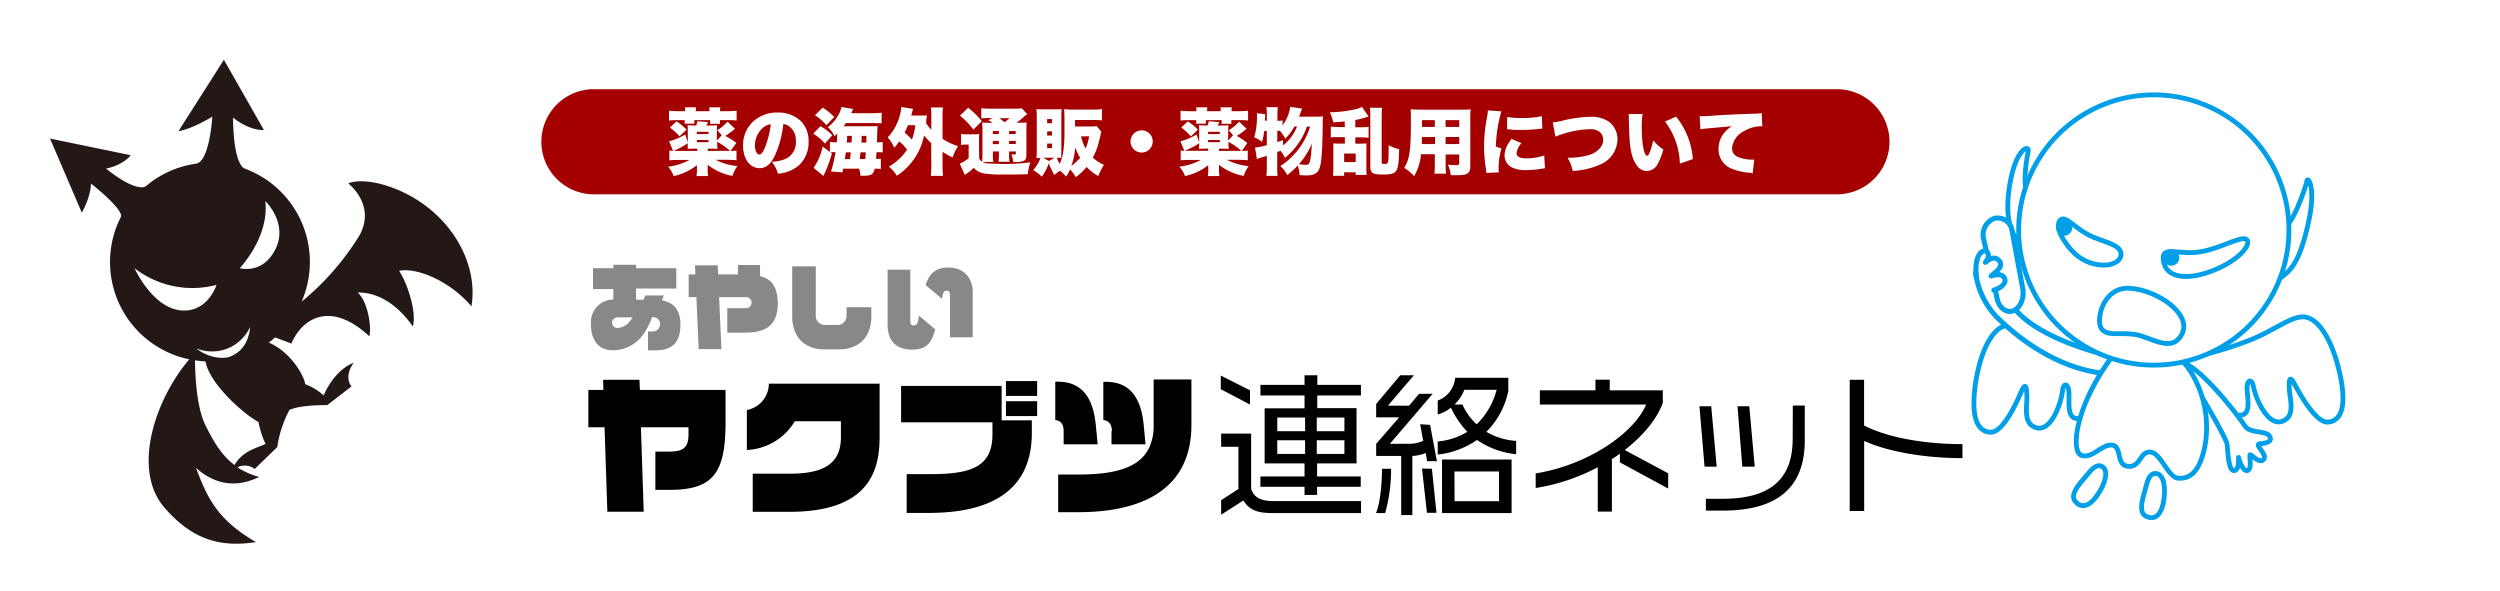 <svg id="レイヤー_1" data-name="レイヤー 1" xmlns="http://www.w3.org/2000/svg" viewBox="0 0 550 130"><defs><style>.cls-1,.cls-2,.cls-3{fill:#fff;}.cls-2,.cls-3,.cls-5,.cls-6{stroke:#009fe8;}.cls-2{stroke-width:1.06px;}.cls-3,.cls-6{stroke-linecap:round;stroke-linejoin:round;}.cls-3,.cls-5,.cls-6{stroke-width:1.11px;}.cls-4{fill:#009fe8;}.cls-5,.cls-6,.cls-9{fill:none;}.cls-7{fill:#231815;}.cls-8{fill:#a40000;fill-rule:evenodd;}.cls-10{fill:#888;}</style></defs><rect class="cls-1" width="550" height="130"/><path class="cls-1" d="M438.66,63.82c1.08-.25,2.78-1.26,2.39-2.45s-1.8-1.07-3-.66c.53-.51,2.93-2,1.82-3.3s-2.41-.25-3.09.3c2.5-3-2.82-4.68-2,3.25" transform="translate(0 0)"/><path class="cls-2" d="M494.53,75c6-2.26,10-6,13-5.17s5.58,5.53,7,11.39c1.31,5.3,1.74,11.16-2.28,11.64-2.83.33-6.53-6.68-7.45-8.36-1.3-2.39-1.21-.32-1.14,1.25s1.09,4.94-.56,6.34c-3.55,3-6.76-3.9-7.38-7.17-.23-1.24-1.14-1.71-1.34.07s1.26,6.34-1.62,6.37-7.16-5.55-10.63-8.18a5.14,5.14,0,0,1-1.87-4.13A84.12,84.12,0,0,0,494.53,75Z" transform="translate(0 0)"/><path class="cls-2" d="M480.68,80c3.67,1.32,10.77,10.12,13.2,13.71,1.13,1.68,4.51,1,5.35,2.15s-.42,1.67-2,1.76,2,2.5.63,3.58c-.92.76-2.55-1.24-2.83-1.15s.5,3-.51,3.43-1.81-2-2-2.74.35,2.71-1,2.79-1.38-4.55-1.57-5.84-7-13.4-8.42-14.33a2.91,2.91,0,0,1-1.06-2.75" transform="translate(0 0)"/><path class="cls-2" d="M454.14,75.87c-6.16-1.77-10.42-5.2-13.32-4.11s-5.12,6-6.1,11.92c-.88,5.38-.84,11.25,3.21,11.41,2.85.11,6-7.17,6.75-8.92,1.11-2.5,1.18-.42,1.24,1.15s-.7,5,1.06,6.27c3.78,2.71,6.43-4.43,6.79-7.74.13-1.25,1-1.8,1.34,0s-.75,6.42,2.12,6.22,6.69-6.1,9.95-9a5.19,5.19,0,0,0,1.53-4.27A85.1,85.1,0,0,1,454.14,75.87Z" transform="translate(0 0)"/><path class="cls-3" d="M434.64,60a17.46,17.46,0,0,0,4.45,9.56c5.7,5.64,13.76,11.25,23.18,12.52l2.49-3.65s-19.6-4.12-23.13-13.2" transform="translate(0 0)"/><path class="cls-2" d="M503.52,49.1c1.54-1.64,3.92-8.4,4-9.34s2.25,1.12.18,9.92-4,9.86-5.89,11.4" transform="translate(0 0)"/><path class="cls-2" d="M445.67,41.05c-.49-1.6.2-6.25.54-7.76s-2.77-.81-4.1,7.54,1,11.31,2.08,12.25" transform="translate(0 0)"/><path class="cls-2" d="M482,81.83a23.35,23.35,0,0,1,3.2,15.63c-1.18,7-3.91,7.94-6.07,7.73s-3.79-5.62-6.09-5.74-2.09,3.38-4.85,3.14-1.27-4.42-3.54-4.66-4.42,3.13-6.77,2.22-1.35-10.78,6.81-21.7S482,81.83,482,81.83Z" transform="translate(0 0)"/><path class="cls-2" d="M503.28,54.69a29.73,29.73,0,1,1-25.37-33.54,29.73,29.73,0,0,1,25.37,33.54Z" transform="translate(0 0)"/><path class="cls-2" d="M475.93,57.24c-.44-3.41,3.51-1,8.26-1.86s8.85-3.58,10.05-2.69-1.5,4.71-8,7.07C481.28,61.59,476.44,61.28,475.93,57.24Z" transform="translate(0 0)"/><path class="cls-2" d="M453.75,48.17c1.12-.22,3.22,2.31,6,3.65s6.1,1.81,6.75,3.5-1.34,3.4-4.8,2.92c-3.62-.5-5.91-2.62-7.77-5.58C452.51,50.48,452.53,48.41,453.75,48.17Z" transform="translate(0 0)"/><path class="cls-2" d="M474.27,104.16c1.79.09,2.3,3.22,1.68,6.38s-2.19,3.89-3.88,3c-1.47-.78-.9-3.16-.34-5.05S472.58,104.06,474.27,104.16Z" transform="translate(0 0)"/><path class="cls-2" d="M462.43,102.62c1.58.83.74,3.89-1.15,6.5s-3.62,2.61-4.78,1.11c-1-1.33.51-3.25,1.8-4.73S460.94,101.83,462.43,102.62Z" transform="translate(0 0)"/><path class="cls-2" d="M462.36,72.36c-1.39-1.7.17-9.44,6.37-8.93S482.32,69.22,480,73.55s-6.9.44-10.52,0S463.69,74,462.36,72.36Z" transform="translate(0 0)"/><path class="cls-4" d="M479.43,56.92a1.78,1.78,0,1,1-1.53-2h0A1.79,1.79,0,0,1,479.43,56.92Z" transform="translate(0 0)"/><path class="cls-4" d="M455.88,50.31a1.78,1.78,0,1,1-1.53-2h0A1.79,1.79,0,0,1,455.88,50.31Z" transform="translate(0 0)"/><path class="cls-1" d="M436.4,52.69a3.86,3.86,0,0,1,2.34-4.64,3.18,3.18,0,0,1,3.83,2.38,2.66,2.66,0,0,1,.07.39L445,63.48c.39,2.05-.53,4.23-2,4.86s-3.14-.51-3.61-2.53Z" transform="translate(0 0)"/><path class="cls-5" d="M437,55.24l-.58-2.55a3.86,3.86,0,0,1,2.34-4.64,3.18,3.18,0,0,1,3.83,2.38,2.66,2.66,0,0,1,.07.39L445,63.48c.39,2.05-.53,4.23-2,4.86s-3.14-.51-3.61-2.53L439,64" transform="translate(0 0)"/><path class="cls-6" d="M438.66,63.82c1.08-.25,2.78-1.26,2.39-2.45s-1.8-1.07-3-.66c.53-.51,2.93-2,1.82-3.3s-2.41-.25-3.09.3c2.5-3-2.82-4.68-2,3.25" transform="translate(0 0)"/><polygon class="cls-4" points="435.24 60.87 435.41 61.93 434.88 61.57 435.24 60.87"/><path class="cls-7" d="M84,40.54h0c-5.15-1.37-7.39-.18-7.39-.18s6.2,4.69,2.47,11.43A58.15,58.15,0,0,1,66.35,66.37a21.87,21.87,0,0,0-11.3-28.79c-.41-.18-.82-.35-1.24-.5h.07s-2.47-.23-2.62-11.21c0,0,3.42,2.88,6.8,2.73l-8.8-15.45-10,15.71c3.17-.53,7.45-3.2,7.45-3.2S46.17,35.36,43.2,36h0a21.66,21.66,0,0,0-11.15,5h0s-1.9,1.54-8.72-3.91c0,0,3.56-.62,5.43-2.94L11,30.48l7,16.31s2-3.47,2-6.42c0,0,6.89,5.37,6.64,7.26h0a21.85,21.85,0,0,0,15,31.42c-7.57,8.89-12.67,24.3-5.47,32.61,6.58,7.61,12.94,8.67,20.13,7.61-8.49-5-10.63-9.57-13.18-16.34,5.58,5,10.9,3.47,13.89,2a17.69,17.69,0,0,1-4.77-2.1,3.49,3.49,0,0,1,3.79.35L61,98.35a24.79,24.79,0,0,1,2.68-8.16C66.24,89,72,89.13,72,89.13L77.34,85s-1.85-1.92.48-5.21C73.29,81.6,71.21,87,71.21,87a12.46,12.46,0,0,0-4.09-2.49c0-1.26-2.77-6.9-8-9.15a16.38,16.38,0,0,0,1.42-1.13l3.58,1.35C65.94,71,72,65.4,81.28,74c.5-2.48-.49-7.85-2.59-9.63,4.45-.14,8.89,2.75,12.12,7.45.93-3-1.16-9.5-3-12.23,3.45-.8,10.82,1.86,15.91,7.8C105.5,56.66,97.46,44.29,84,40.54ZM51.63,102.32c-3-2.23-4.68-5.27-6.42-8.74-2-4-2.28-11.22-2.31-14.31a22.61,22.61,0,0,0,2.31.24c.89,5,8.5,11.65,11.66,13.34a20.29,20.29,0,0,0,1.54,4.81c-1.82.94-4.87,1.36-6.83,4.66Z" transform="translate(0 0)"/><path class="cls-1" d="M29.6,59S34,68.89,41.13,68.3c4.87-.41,6.51-5.63,6.51-5.63A20.71,20.71,0,0,1,29.6,59Z" transform="translate(0 0)"/><path class="cls-1" d="M52.74,59s6.56-6.82,5.63-14.76c0,0,5.06,4.79,2.26,10.52S52.74,59,52.74,59Z" transform="translate(0 0)"/><path class="cls-1" d="M43.22,76.66c2.34,1.91,5.74,2.54,7.6,1.71a7.9,7.9,0,0,0,.91-.48c3.14-1.82,3.27-5.83,3.32-6a9.43,9.43,0,0,1-4.25,4.44A9.24,9.24,0,0,1,43.22,76.66Z" transform="translate(0 0)"/><path class="cls-8" d="M415.69,31.19a11.58,11.58,0,0,1-11.56,11.56H131a11.57,11.57,0,0,1-.68-23.13H404.13A11.59,11.59,0,0,1,415.69,31.19Z" transform="translate(0 0)"/><path class="cls-9" d="M415.81,31.05a11.59,11.59,0,0,1-11.56,11.56H131.1a11.57,11.57,0,1,1-.68-23.13c.23,0,.45,0,.68,0H404.25A11.6,11.6,0,0,1,415.81,31.05Z" transform="translate(0 0)"/><path class="cls-10" d="M146.12,66.18l-.47-.12L146,65h-4l-.46.94h-1.61V63.48h8.85V59h-8.85v-.74h-5V59h-4.47v4.59h4.47v2.32h-.4A5,5,0,0,0,130,71.26c0,3.69,1.75,5.8,4.81,5.8a8.21,8.21,0,0,0,6.87-3.73l.3-.42.37-.67a15.13,15.13,0,0,0,1-2.16l.13-.35.37.06a1.48,1.48,0,0,1,1.37,1.52,1.63,1.63,0,0,1-1.66,1.62h-1v4.14h1.65c3.8,0,5.49-1.79,5.49-5.8C149.65,68.48,148.46,66.76,146.12,66.18Zm-7.46,4.36a3.58,3.58,0,0,1-2.72,1.6,1.15,1.15,0,0,1-1.28-1,.57.57,0,0,1,0-.13c0-.73.54-1.19,1.38-1.19h3.17Zm28.87-9.71-.32-.09V58.3h-4.85v2.07H158l-.11-2h-5l.1,2h-1.48v5h1.7l.5,11.44h5l-.5-11.44H164c.93,0,1.34.57,1.34,1.13a1.2,1.2,0,0,1-1.07,1.3H160v5.38h4c4.92,0,7.12-2,7.12-6.56C171,63.33,170,61.59,167.53,60.83Zm18.71,8.55a2,2,0,0,1-1.88,2.11h-3a2,2,0,0,1-1.89-2.11.17.17,0,0,0,0-.07V58.59h-5.19V69.53c0,4.6,2.67,7.34,7.16,7.34h3.07c4.49,0,7.18-2.72,7.18-7.28v-2h-5.45ZM202,70.48c-.06.3-.21,1.12-1,1.12s-.73-.81-.73-1.08V59.32h-5V71.38c0,3.62,1.87,5.54,5.41,5.54,2.89,0,4.24-1.18,5.06-4.47l-3.55-3Zm6.65-11.62c-2.66,0-4.17,1.16-5,3.87l3.57,3,.22-1c.11-.49.39-.79.76-.79s.8.14.8,1V74.2H214V64.35c0-3.37-2.07-5.5-5.44-5.5Z" transform="translate(0 0)"/><path class="cls-9" d="M146.12,66.18l-.47-.12L146,65h-4l-.46.94h-1.61V63.48h8.85V59h-8.85v-.74h-5V59h-4.47v4.59h4.47v2.32h-.4A5,5,0,0,0,130,71.26c0,3.69,1.75,5.8,4.81,5.8a8.21,8.21,0,0,0,6.87-3.73l.3-.42.37-.67a15.13,15.13,0,0,0,1-2.16l.13-.35.37.06a1.48,1.48,0,0,1,1.37,1.52,1.63,1.63,0,0,1-1.66,1.62h-1v4.14h1.65c3.8,0,5.49-1.79,5.49-5.8C149.65,68.48,148.46,66.76,146.12,66.18Zm-7.46,4.36a3.58,3.58,0,0,1-2.72,1.6,1.15,1.15,0,0,1-1.28-1,.57.57,0,0,1,0-.13c0-.73.54-1.19,1.38-1.19h3.17Zm28.87-9.71-.32-.09V58.3h-4.85v2.07H158l-.11-2h-5l.1,2h-1.48v5h1.7l.5,11.44h5l-.5-11.44H164c.93,0,1.34.57,1.34,1.13a1.2,1.2,0,0,1-1.07,1.3H160v5.38h4c4.92,0,7.12-2,7.12-6.56C171,63.33,170,61.59,167.53,60.83Zm18.71,8.55a2,2,0,0,1-1.88,2.11h-3a2,2,0,0,1-1.89-2.11.17.17,0,0,0,0-.07V58.59h-5.19V69.53c0,4.6,2.67,7.34,7.16,7.34h3.07c4.49,0,7.18-2.72,7.18-7.28v-2h-5.45ZM202,70.48c-.06.3-.21,1.12-1,1.12s-.73-.81-.73-1.08V59.32h-5V71.38c0,3.62,1.87,5.54,5.41,5.54,2.89,0,4.24-1.18,5.06-4.47l-3.55-3Zm6.65-11.62c-2.66,0-4.17,1.16-5,3.87l3.57,3,.22-1c.11-.49.39-.79.76-.79s.8.14.8,1V74.2H214V64.35c0-3.37-2.07-5.5-5.44-5.5Z" transform="translate(0 0)"/><path class="cls-9" d="M146.12,66.18l-.47-.12L146,65h-4l-.46.94h-1.61V63.48h8.85V59h-8.85v-.74h-5V59h-4.47v4.59h4.47v2.32h-.4A5,5,0,0,0,130,71.26c0,3.69,1.75,5.8,4.81,5.8a8.21,8.21,0,0,0,6.87-3.73l.3-.42.37-.67a15.13,15.13,0,0,0,1-2.16l.13-.35.37.06a1.48,1.48,0,0,1,1.37,1.52,1.63,1.63,0,0,1-1.66,1.62h-1v4.14h1.65c3.8,0,5.49-1.79,5.49-5.8C149.65,68.48,148.46,66.76,146.12,66.18Zm-7.46,4.36a3.58,3.58,0,0,1-2.72,1.6,1.15,1.15,0,0,1-1.28-1,.57.57,0,0,1,0-.13c0-.73.54-1.19,1.38-1.19h3.17Zm28.87-9.71-.32-.09V58.3h-4.85v2.07H158l-.11-2h-5l.1,2h-1.48v5h1.7l.5,11.44h5l-.5-11.44H164c.93,0,1.34.57,1.34,1.13a1.2,1.2,0,0,1-1.07,1.3H160v5.38h4c4.92,0,7.12-2,7.12-6.56C171,63.33,170,61.59,167.53,60.83Zm18.71,8.55a2,2,0,0,1-1.88,2.11h-3a2,2,0,0,1-1.89-2.11.17.17,0,0,0,0-.07V58.59h-5.19V69.53c0,4.6,2.67,7.34,7.16,7.34h3.07c4.49,0,7.18-2.72,7.18-7.28v-2h-5.45ZM202,70.48c-.06.3-.21,1.12-1,1.12s-.73-.81-.73-1.08V59.32h-5V71.38c0,3.62,1.87,5.54,5.41,5.54,2.89,0,4.24-1.18,5.06-4.47l-3.55-3Zm6.65-11.62c-2.66,0-4.17,1.16-5,3.87l3.57,3,.22-1c.11-.49.39-.79.76-.79s.8.14.8,1V74.2H214V64.35c0-3.37-2.07-5.5-5.44-5.5Z" transform="translate(0 0)"/><path d="M221.31,87.11h6.86V83.84h-6.86Zm0,4.42h6.86V88.26h-6.86Zm-.95-6.62H198.24v8h20.1V95.6c0,7.29-5,8.71-13.72,8.71h-5.15v8.53h4.87c15,0,22.66-5.91,22.66-17.55V92.48h-6.64Zm-79.68-1.36h-8l.07,2.23h-3.31V94H133l.62,18.58h8L141,94h10.47v1.58c0,2.81-1.06,3.77-4.22,3.77h-3.07v8.42h3.07c9.48,0,12.37-3.47,12.37-14.84V85.78H140.78Zm28.47.9a5.91,5.91,0,0,1-4.84,5.75V99a13,13,0,0,0,10.35-6l.21-.32H185v3.53c0,5.55-3.45,8-11.17,8h-8.23v8.39h8.11c17.75,0,19.8-9.37,19.8-16.42V84.41h-24.4ZM234,94.86v2.89h7.49l-.41-4.2c-.61-6.45-3.35-9.58-8.38-9.58h-.54V92.4C232.93,92.48,234,92.88,234,94.86Zm10.53,0v2.89h7.49l-.4-4.2C251,87.1,248.3,84,243.27,84h-.54V92.4c.73.08,1.88.48,1.88,2.46Zm9.27-11.38v10a11.36,11.36,0,0,1-1,5.07l-.12.22c-2.05,3.89-6.82,5.63-15.48,5.63H232.8v8.28h4.44c11.35,0,24.87-3.33,24.87-19.2v-10Z" transform="translate(0 0)"/><path d="M289.83,82.56H287v2.11h-9.71V87H287v2.83h-8.78v12.12H287v2.87h-9.71v2.28H287v1.78h2.76v-1.78h9.6v-2.28h-9.6v-2.87h8.68V89.79H289.8V87h9.6V84.67h-9.6Zm-2.7,17.3H281v-3h6.11Zm0-5H281v-3h6.11Zm8.64,5h-6.08v-3h6.08Zm0-8v3h-6.08v-3Zm-20.52,15.66V95.39h-6.6v2.9h3.8v9.29l-3.8,2.46v3.2l4.89-3.14c1.13,1.78,2.56,2.77,6.25,2.77h19.64v-2.63H280.2c-3.16,0-4.37-1-4.95-2.7ZM275,85.87l-6.43-3.25v3L275,89Zm27.63,27h2.11a35.94,35.94,0,0,0,1.3-9.73h-2c0,3.45-.45,7.75-1.33,9.76Zm14.62,0h15.3V101.09h-15.3Zm2.73-9.15h9.8v6.55H320Zm11.85-18v-2.6H320.13a5.86,5.86,0,0,1-3.83,5v3.07a8.62,8.62,0,0,0,2.9-1.5A19.84,19.84,0,0,0,322.82,95a15,15,0,0,1-6.52,2.12V100a18.63,18.63,0,0,0,8.64-3.21,18.53,18.53,0,0,0,8.61,3.14V97A14.87,14.87,0,0,1,327,95a17.67,17.67,0,0,0,4.87-9.21Zm-7,7.61A13.64,13.64,0,0,1,321.73,89H320a9.06,9.06,0,0,0,2.15-3.24h7.11a16.25,16.25,0,0,1-4.39,7.58Zm-12.4,0,.68,3.65a7.86,7.86,0,0,1-3.58.65h-3.76l9.43-11h-3L310,89.25h-4.65l5.71-6.69h-3l-5.3,6.31v2.94h5.06l-5.06,5.83v2.67h5.5v13h2.46v-13a9,9,0,0,0,2.94-.65l.31,1.81h2.15l-1.5-8Zm.41,9.76,1.09,9.73h2.09l-1-9.7ZM365.82,88.5V85.87H354.14V83.52H351v2.35H338.77V89h23.37c-2.5,6.07-12.47,13.24-24.29,15.15v3.21a43.44,43.44,0,0,0,13.66-4.57v9.76h3.11V101c.62-.38,1.2-.79,1.75-1.2v1.92L367,107.48v-3.35L357.44,99c4.15-3.21,7.16-6.93,8.42-10.48Zm28.57,8.06c0,8.63-4.68,13.17-15.34,13.17h-3.76v2.6h3.76c12.43,0,18-5.47,18-15.43V89.22h-2.63Zm-8.35,6.1-1.2-13.28h-2.59l1.06,13.28Zm-9.57-13.28h-2.59L375,102.66h2.67Zm33.63,4.24V83.55h-3.16v28.87h3.18V97c5.12,2.35,13.21,3.79,21.62,3.79V97.71c-8.2,0-16.4-1.4-21.62-4.09Z" transform="translate(0 0)"/><path class="cls-1" d="M160.74,33.2c.64,0,.86,0,1.29-.08v2.14c-.64-.06-1.26-.1-2.11-.1h-2.48a12.92,12.92,0,0,0,4.8,1.38,7.09,7.09,0,0,0-1.1,2.16,12.36,12.36,0,0,1-5.45-2.45,4.79,4.79,0,0,1,0,.71v.46a5.75,5.75,0,0,0,.11,1.31h-2.58a6.34,6.34,0,0,0,.11-1.31V37a4.71,4.71,0,0,1,0-.67,12.2,12.2,0,0,1-5.13,2.4,6.2,6.2,0,0,0-1.23-2.06,13.07,13.07,0,0,0,4.71-1.48h-2.31c-.83,0-1.49,0-2.11.1V33.12c.29,0,.51.06.82.08l-.88-2.12a13.29,13.29,0,0,0,3.55-1.49l.57,1.73v-2.4c0-.53,0-1-.06-1.37.51,0,.75.06,1.39.06h.5a4.69,4.69,0,0,0,.3-.94l2.32.19a6.61,6.61,0,0,1-.4.75h1c.62,0,.91,0,1.41-.06a10.75,10.75,0,0,0-.07,1.39v2l1.08-1.19-1-1.1a9.81,9.81,0,0,0,2.27-1.89l1.64,1.57a17.5,17.5,0,0,1-2.15,1.58A12.88,12.88,0,0,1,162,31.44Zm-10-8.74a5,5,0,0,0-.06-.85h2.46a3.84,3.84,0,0,0-.06.85h3a3.73,3.73,0,0,0-.07-.85h2.47a3.74,3.74,0,0,0-.06.85h1.64a19.74,19.74,0,0,0,2-.1v2.16a14.2,14.2,0,0,0-1.94-.09h-1.72v.16a4.45,4.45,0,0,0,0,.65h-2.17a3.91,3.91,0,0,0,0-.61v-.2h-3.48v.17a3.52,3.52,0,0,0,0,.61h-2.16a5,5,0,0,0,.05-.66v-.12h-1.54a17.94,17.94,0,0,0-1.92.09V24.36a19,19,0,0,0,2,.1Zm-1.89,2.24a12.63,12.63,0,0,1,2.19,1.81L149.5,30a13.18,13.18,0,0,0-2.13-1.94Zm3.84,6a12.38,12.38,0,0,0-1.39.06c0-.4,0-.78,0-1.26A15.17,15.17,0,0,1,149,32.84c-.5.23-.56.26-.74.36h5.14v-.49Zm3.19-3.22V29h-2.58v.5Zm-2.58,1.81h2.58V30.8h-2.58Zm6.74,1.9h.58a15.28,15.28,0,0,0-2.84-2v.17a11.09,11.09,0,0,0,.07,1.41,12.75,12.75,0,0,0-1.41-.06h-.74v.49Z" transform="translate(0 0)"/><path class="cls-1" d="M170.57,34c-.92,2.05-2,3-3.45,3-2.15,0-3.65-2.05-3.65-5a7.11,7.11,0,0,1,1.84-4.88,7.64,7.64,0,0,1,5.79-2.36,7.16,7.16,0,0,1,5.22,2,6.39,6.39,0,0,1,1.57,4.45,6.91,6.91,0,0,1-2.13,5.17,8.12,8.12,0,0,1-4.59,1.84,8.05,8.05,0,0,0-1.36-2.62,8.29,8.29,0,0,0,3.36-.82A4,4,0,0,0,175.09,31a3.75,3.75,0,0,0-1.41-3.15,2.65,2.65,0,0,0-1.35-.56A22.18,22.18,0,0,1,170.57,34Zm-2.75-5.86A5.18,5.18,0,0,0,166.08,32c0,1.14.43,2,1,2,.4,0,.82-.56,1.3-1.78a21,21,0,0,0,1.2-4.88A3.14,3.14,0,0,0,167.82,28.15Z" transform="translate(0 0)"/><path class="cls-1" d="M180.51,27.75a12,12,0,0,1,2.59,2l-1.6,1.84a11.27,11.27,0,0,0-2.58-2.18Zm3.09,5.72a6.6,6.6,0,0,0-.9.05l.32.25a32.15,32.15,0,0,1-1.2,3.48l-.67,1.47L179,36.93a13.8,13.8,0,0,0,2-4.69l1.58,1.2V31.23a10.63,10.63,0,0,0,1.51.08c.08-.8.09-1.16.11-1.91l-.61.56a6.75,6.75,0,0,0-1.47-2,8.15,8.15,0,0,0,2.08-2.23,6.78,6.78,0,0,0,.93-2.19l2.56.43c-.13.3-.18.38-.27.61a2.87,2.87,0,0,1-.15.32h4.18a18,18,0,0,0,2.51-.11v2.35c-.49-.05-1-.06-2.19-.06h-5.68l-.48.7h5.78c.8,0,1.36,0,1.69-.05-.06.45-.09,1.11-.14,3.59a7.19,7.19,0,0,0,1.25-.08v2.3a10,10,0,0,0-1.19-.06h-.16c-.06,1-.06,1-.11,1.49a5.51,5.51,0,0,0,1.06-.07v2.28a7.83,7.83,0,0,0-1.14-.07h-.21c-.32,1.27-.77,1.55-2.41,1.55h-.72A9.14,9.14,0,0,0,189,37.1h-3.5l-.16.82-2.52-.19a29.8,29.8,0,0,0,1-4.26ZM181,23.67a13.51,13.51,0,0,1,2.52,2.07l-1.71,1.82a11.87,11.87,0,0,0-2.51-2.22ZM187,35c.11-.79.11-.79.17-1.49h-1.1c-.1.85-.1.85-.19,1.49Zm-.64-5.11c0,.69,0,.82-.08,1.46h1.08c0-.15,0-.26,0-.32,0-.47,0-.47.05-1.14Zm4,5.11c.06-.61.06-.61.13-1.49h-1.17c-.05.45-.05.45-.18,1.49Zm-.8-5.11c0,.58,0,1.07-.08,1.46h1.12c0-.88,0-.88,0-1.46Z" transform="translate(0 0)"/><path class="cls-1" d="M204.86,31.48a19.2,19.2,0,0,1-1.57-1.68,13.7,13.7,0,0,1-6,8.87,7,7,0,0,0-1.73-2,12.3,12.3,0,0,0,4-3.75,10.42,10.42,0,0,0-1.71-1.8c-.43.57-.62.81-1.12,1.39a8,8,0,0,0-1.44-2.28,10.73,10.73,0,0,0,2.58-4.53,10.8,10.8,0,0,0,.43-2.16l2.58.42c-.1.29-.1.29-.4,1.46h2.09c.66,0,.9,0,1.35-.05,0,.27-.07.45-.12.88s0,.5-.06.83a9.26,9.26,0,0,0,1.15,1.47V25.64a13.66,13.66,0,0,0-.09-2h2.65a13.66,13.66,0,0,0-.09,2v4.9a13.73,13.73,0,0,0,3.41,1.62,10.25,10.25,0,0,0-1.2,2.49,22.2,22.2,0,0,1-2.21-1.25v3a18.42,18.42,0,0,0,.11,2.29h-2.69a19.74,19.74,0,0,0,.11-2.29Zm-5.1-3.93c-.29.7-.47,1.08-.74,1.61a14,14,0,0,1,1.6,1.57,14.23,14.23,0,0,0,.74-3.18Z" transform="translate(0 0)"/><path class="cls-1" d="M215.42,34.89a1.75,1.75,0,0,0,.64.68,15,15,0,0,0,.08-1.72v-5a15.31,15.31,0,0,0-.08-1.9,18,18,0,0,0,1.84.06h.45a9.57,9.57,0,0,0-.93-.54l.9-.5h-.74a12.76,12.76,0,0,0-1.69.08V23.82a19,19,0,0,0,2.12.09h4.77a12.5,12.5,0,0,0,2-.09L226,25.1a5.74,5.74,0,0,0-.76.62A15.43,15.43,0,0,1,223.62,27h.73a12.32,12.32,0,0,0,1.52-.06,16.84,16.84,0,0,0-.06,1.71V34c0,.83-.14,1.15-.58,1.39a4.32,4.32,0,0,1-1.79.24h-.54a7.13,7.13,0,0,0-.39-1.65,6.56,6.56,0,0,0,.69,0c.26,0,.29,0,.29-.34v-.32H222v.47a13.3,13.3,0,0,0,.08,1.79h-2.42a11.49,11.49,0,0,0,.1-1.79v-.47h-1.33v.53a8.84,8.84,0,0,0,.1,1.78h-2.37a3.39,3.39,0,0,0,1.49.35c.41,0,2.78.1,3.47.1a48.65,48.65,0,0,0,5.56-.37,12.1,12.1,0,0,0-.58,2.61c-1.75.06-3,.08-5.7.08a24.88,24.88,0,0,1-3.89-.23,3.82,3.82,0,0,1-2.27-1.24,12.41,12.41,0,0,1-2,1.55L211.15,36a8.44,8.44,0,0,0,1.95-1.19v-3h-.67a5,5,0,0,0-1,.08V29.47a8.33,8.33,0,0,0,1.29.08h1.49a7.83,7.83,0,0,0,1.24-.08,15.55,15.55,0,0,0-.07,1.82ZM213,23.7a19,19,0,0,1,3,2.95l-1.86,1.87a16.79,16.79,0,0,0-2.94-3.07Zm5.42,5.14v.66h1.33v-.66Zm0,2.87h1.33V31h-1.33ZM219.85,26c.47.34.66.5,1.14.88A8.72,8.72,0,0,0,222.1,26ZM222,29.5h1.46v-.66H222ZM223.49,31H222v.68h1.46Z" transform="translate(0 0)"/><path class="cls-1" d="M242.31,29c-.08.26-.08.26-.2.72a12.13,12.13,0,0,1-.32,1.27,12.76,12.76,0,0,1-1.37,3.66,8.23,8.23,0,0,0,2.45,1.62,12.16,12.16,0,0,0-1.24,2.47,11.11,11.11,0,0,1-2.57-2,12.62,12.62,0,0,1-2.4,2.23,8.51,8.51,0,0,0-1.25-1.7,11.21,11.21,0,0,1-.85,1.59,7.85,7.85,0,0,0-1.36-1.28,11.42,11.42,0,0,0-1.25.91,17.11,17.11,0,0,1-1.22-2.56,10.87,10.87,0,0,1-1.53,2.94,9.67,9.67,0,0,0-1.89-1.45,8.85,8.85,0,0,0,1.6-2.63,6.75,6.75,0,0,0-.88,0c.05-.69.06-1.21.06-1.74V25.45A13.09,13.09,0,0,0,228,24a13.3,13.3,0,0,0,1.41.06h2.85a10.07,10.07,0,0,0,1.29-.06c0,.37-.05.67-.05,1.26V33.4a10.7,10.7,0,0,0,0,1.33,8.4,8.4,0,0,0-1,0c.19.48.4.91.61,1.33a8.59,8.59,0,0,0,.78-2.48,31.43,31.43,0,0,0,.29-4.93c0-.24,0-1.87,0-2.64a19,19,0,0,0-.08-2,16.11,16.11,0,0,0,1.93.1h4.4a13.94,13.94,0,0,0,2-.11v2.48a19.07,19.07,0,0,0-2-.08h-3.92v1.42H240a7.92,7.92,0,0,0,1.28-.06ZM232,34.7h-2.48l1.26.72Zm-1.63-7.59h1.07V26.2h-1.07Zm0,2.71h1.07v-.91h-1.07Zm0,2.77h1.07v-1h-1.07Zm5.39,3.86a11.1,11.1,0,0,0,1.87-1.72,11.43,11.43,0,0,1-1.07-2.35A15.91,15.91,0,0,1,235.71,36.45ZM237.84,30a8.94,8.94,0,0,0,1,2.66,11.21,11.21,0,0,0,.76-2.66Z" transform="translate(0 0)"/><path class="cls-1" d="M253.6,31.12a2.44,2.44,0,1,1-2.43-2.44A2.43,2.43,0,0,1,253.6,31.12Z" transform="translate(0 0)"/><path class="cls-1" d="M273.22,33.2c.64,0,.86,0,1.29-.08v2.14c-.64-.06-1.26-.1-2.11-.1h-2.48a12.92,12.92,0,0,0,4.8,1.38,7.09,7.09,0,0,0-1.1,2.16,12.26,12.26,0,0,1-5.44-2.45,6.38,6.38,0,0,1,0,.71v.46a5.75,5.75,0,0,0,.11,1.31h-2.58a6.34,6.34,0,0,0,.11-1.31V37a4.71,4.71,0,0,1,0-.67,12.2,12.2,0,0,1-5.13,2.4,6.2,6.2,0,0,0-1.23-2.06,13.07,13.07,0,0,0,4.71-1.48h-2.31c-.83,0-1.49,0-2.11.1V33.12c.29,0,.51.06.82.08l-.88-2.12a13.29,13.29,0,0,0,3.55-1.49l.58,1.73v-2.4c0-.53,0-1-.07-1.37.51,0,.75.06,1.39.06h.5a4.69,4.69,0,0,0,.3-.94l2.32.19a5.32,5.32,0,0,1-.4.75h1c.62,0,.91,0,1.41-.06a10.75,10.75,0,0,0-.07,1.39v2l1.08-1.19-.95-1.1a10.15,10.15,0,0,0,2.28-1.89l1.63,1.57a16.77,16.77,0,0,1-2.15,1.58,12.88,12.88,0,0,1,2.32,1.56Zm-10-8.74a4.12,4.12,0,0,0-.06-.85h2.46a3.84,3.84,0,0,0-.06.85h3a4.58,4.58,0,0,0-.06-.85H271a3.74,3.74,0,0,0-.06.85h1.64a19.59,19.59,0,0,0,2-.1v2.16a14.2,14.2,0,0,0-1.94-.09H270.9v.16a4.45,4.45,0,0,0,0,.65h-2.17a3.86,3.86,0,0,0,.05-.61v-.2h-3.49v.17a3.52,3.52,0,0,0,0,.61h-2.16a3.74,3.74,0,0,0,.05-.66v-.12h-1.54a17.94,17.94,0,0,0-1.92.09V24.36a19,19,0,0,0,2,.1Zm-1.89,2.24a13.13,13.13,0,0,1,2.2,1.81L262,30a13.18,13.18,0,0,0-2.13-1.94Zm3.84,6a12.38,12.38,0,0,0-1.39.06c0-.4.05-.78.05-1.26a15.17,15.17,0,0,1-2.43,1.32c-.5.23-.56.26-.74.36h5.14v-.49Zm3.19-3.22V29h-2.58v.5Zm-2.58,1.81h2.58V30.8h-2.58Zm6.74,1.9h.58a15.28,15.28,0,0,0-2.84-2v.17a11.09,11.09,0,0,0,.07,1.41,12.75,12.75,0,0,0-1.41-.06h-.74v.49Z" transform="translate(0 0)"/><path class="cls-1" d="M287.52,27.85a15.16,15.16,0,0,1-1.81,3.6,15.45,15.45,0,0,1-3,3.27,8.8,8.8,0,0,0-1-1.54.8.8,0,0,1-.29.11l-.43.16v3.24c0,.72,0,1.39.09,2H278.6a17.23,17.23,0,0,0,.1-2V34.28c-.8.26-.85.26-1.52.47a5.06,5.06,0,0,0-.66.24l-.41-2.53a13.93,13.93,0,0,0,2.59-.53V28.81h-.58a12,12,0,0,1-.48,2.4,6.74,6.74,0,0,0-1.72-1,16,16,0,0,0,.62-4.43c0-.29,0-.48-.05-.86l1.84.19c0,.24,0,.72-.05,1.44h.42V24.89a7.83,7.83,0,0,0-.1-1.31h2.53a8.6,8.6,0,0,0-.09,1.31v1.68a5.15,5.15,0,0,0,1.13-.08v1.07a8.79,8.79,0,0,0,1.68-4.06l2.61.4c-.14.36-.14.36-.44,1.18a5.29,5.29,0,0,0-.21.58h3.94a8,8,0,0,0,1.31-.07A12.34,12.34,0,0,0,291,27.4c-.08,5.67-.26,8.26-.64,9.45s-1.22,1.74-2.84,1.74c-.3,0-.86,0-1.61-.08a7.92,7.92,0,0,0-.4-2.08,22.71,22.71,0,0,1-2.31,2.1,6.79,6.79,0,0,0-1.53-2,15.46,15.46,0,0,0,4-3.71,16.06,16.06,0,0,0,2.56-4.95ZM282.29,32a11.73,11.73,0,0,0,1.79-1.88,8.18,8.18,0,0,0,1.25-2.3h-.56a12.07,12.07,0,0,1-2,2.7,9.44,9.44,0,0,0-1.18-1.74l-.08,0H281v2.47c.53-.16.65-.21,1.25-.42Zm3.45,4.11a10.36,10.36,0,0,0,1.56.15c.62,0,.81-.26,1-1.3a30.55,30.55,0,0,0,.3-3.36A15.67,15.67,0,0,1,285.74,36.14Z" transform="translate(0 0)"/><path class="cls-1" d="M295.82,26.71c-.64.08-1.14.13-2.5.21a10.41,10.41,0,0,0-.76-2.22,27.49,27.49,0,0,0,5.73-.68,5.92,5.92,0,0,0,1.34-.51l1.46,2.13a4.27,4.27,0,0,1-.53.16,15.17,15.17,0,0,1-2.39.59V28h1.22a13.53,13.53,0,0,0,1.7-.1v2.4c-.51-.05-1.08-.08-1.68-.08h-1.24V31.6h1.32a11.39,11.39,0,0,0,1.17-.05,9.86,9.86,0,0,0-.05,1.18V37a12.28,12.28,0,0,0,.06,1.48h-2.42v-.58h-2.54v.78h-2.43c0-.44.06-.88.06-1.52V32.8c0-.48,0-.88,0-1.25.4,0,.69.05,1.23.05h1.3V30.17h-1.39c-.75,0-1.22,0-1.7.06V27.87c.55,0,1.14.08,1.75.08h1.34Zm-.11,8.95h2.54V33.77h-2.54Zm8.35-11.94c-.06.61-.09,1.26-.09,2v10c0,.29.08.34.67.34.83,0,.83,0,.88-4.13a7.23,7.23,0,0,0,2.29.88c-.08,3.44-.24,4.37-.85,5-.41.43-1.12.58-2.8.58-2.19,0-2.69-.32-2.69-1.75v-11c0-.72,0-1.28-.09-1.94Z" transform="translate(0 0)"/><path class="cls-1" d="M318.05,36.16a15.19,15.19,0,0,0,.08,2.05h-2.56a16.19,16.19,0,0,0,.09-2V33.92h-3.05a11.31,11.31,0,0,1-1.51,4.85,8.38,8.38,0,0,0-2.18-1.83c1.22-2,1.48-3.86,1.48-10.69,0-.95,0-1.59-.08-2.19.59,0,1,.06,1.9.06h9.33c1,0,1.48,0,2-.06a17.2,17.2,0,0,0-.08,2.05V36.54c0,1.49-.6,2-2.54,2-.55,0-1.12,0-1.75,0a7.74,7.74,0,0,0-.64-2.31c.71.07,1.33.1,1.78.1s.71-.07.71-.35v-2h-3Zm-5.24-6c0,.66,0,.83,0,1.54h2.89V30.14Zm2.85-3.73h-2.81v1.5h2.81Zm5.37,1.5v-1.5h-3v1.5Zm-3,3.77h3V30.14h-3Z" transform="translate(0 0)"/><path class="cls-1" d="M330.3,24.5a30.28,30.28,0,0,0-1.21,7.74l1.23.41a15.65,15.65,0,0,0-.63,4.48,4.36,4.36,0,0,0,.05.79l-2.75.13a7.92,7.92,0,0,0-.08-.85,33.2,33.2,0,0,1-.42-5.06A34.22,34.22,0,0,1,327.1,26a13.22,13.22,0,0,0,.24-1.72Zm4.42,7a3.9,3.9,0,0,0-1.07,2.21c0,.73.72,1.13,2.08,1.13a11.91,11.91,0,0,0,4-.65l.16,2.83-1.36.19a19.16,19.16,0,0,1-2.76.21,6.59,6.59,0,0,1-3.32-.67A3,3,0,0,1,331,34.2a5,5,0,0,1,.77-2.49c.22-.37.32-.53.75-1.16Zm-3.14-5.78a13.36,13.36,0,0,0,2.85.24,20.87,20.87,0,0,0,4.77-.4l.11,2.74a11.79,11.79,0,0,0-1.18.11c-1.1.11-2.27.18-3.38.18s-1.77,0-2.75-.13a4.38,4.38,0,0,0-.46,0Z" transform="translate(0 0)"/><path class="cls-1" d="M341.61,26.92a14.81,14.81,0,0,0,2.12-.37,27.81,27.81,0,0,1,6.11-.85,6.86,6.86,0,0,1,4,1,4.75,4.75,0,0,1,2,4A6.11,6.11,0,0,1,352,36.21a16.5,16.5,0,0,1-6,1.39,9.6,9.6,0,0,0-1.14-2.9,16,16,0,0,0,4.57-.56,4.9,4.9,0,0,0,2.75-1.79,2.59,2.59,0,0,0,.51-1.6,2.1,2.1,0,0,0-.59-1.56,3.11,3.11,0,0,0-2.37-.76,21,21,0,0,0-6.16,1.13,10.68,10.68,0,0,0-1.38.51Z" transform="translate(0 0)"/><path class="cls-1" d="M361.36,25.08a20.2,20.2,0,0,0-.18,2.9c0,3.58.51,6.29,1.19,6.29.17,0,.35-.21.51-.63a16,16,0,0,0,.83-2.76,10.19,10.19,0,0,0,2.23,2A13.63,13.63,0,0,1,364.72,36a2.81,2.81,0,0,1-2.43,1.63A2.73,2.73,0,0,1,360,36.24c-.84-1.19-1.27-2.79-1.47-5.33-.08-1.12-.15-2.47-.18-4.69,0-.55,0-.71-.06-1.14Zm7.38.58A16.84,16.84,0,0,1,372.43,35L369.57,36a15.9,15.9,0,0,0-3.27-9.25Z" transform="translate(0 0)"/><path class="cls-1" d="M373.92,25.56c.27,0,.48,0,.61,0,.41,0,1,0,2.73-.15,2.5-.16,3.67-.22,8.55-.4a8.7,8.7,0,0,0,1.76-.13l.14,2.9a2.49,2.49,0,0,0-.44,0,7.52,7.52,0,0,0-3.67,1.12,4.63,4.63,0,0,0-2.54,3.65,2,2,0,0,0,1.34,2,8.43,8.43,0,0,0,3.06.57,3,3,0,0,0,.48,0l-.37,3.06A4,4,0,0,0,385,38a12.38,12.38,0,0,1-4.05-.9,4.55,4.55,0,0,1-2.87-4.38,5.5,5.5,0,0,1,1.36-3.62A6.69,6.69,0,0,1,381,27.77l-5.54.5a10,10,0,0,0-1.37.2Z" transform="translate(0 0)"/></svg>